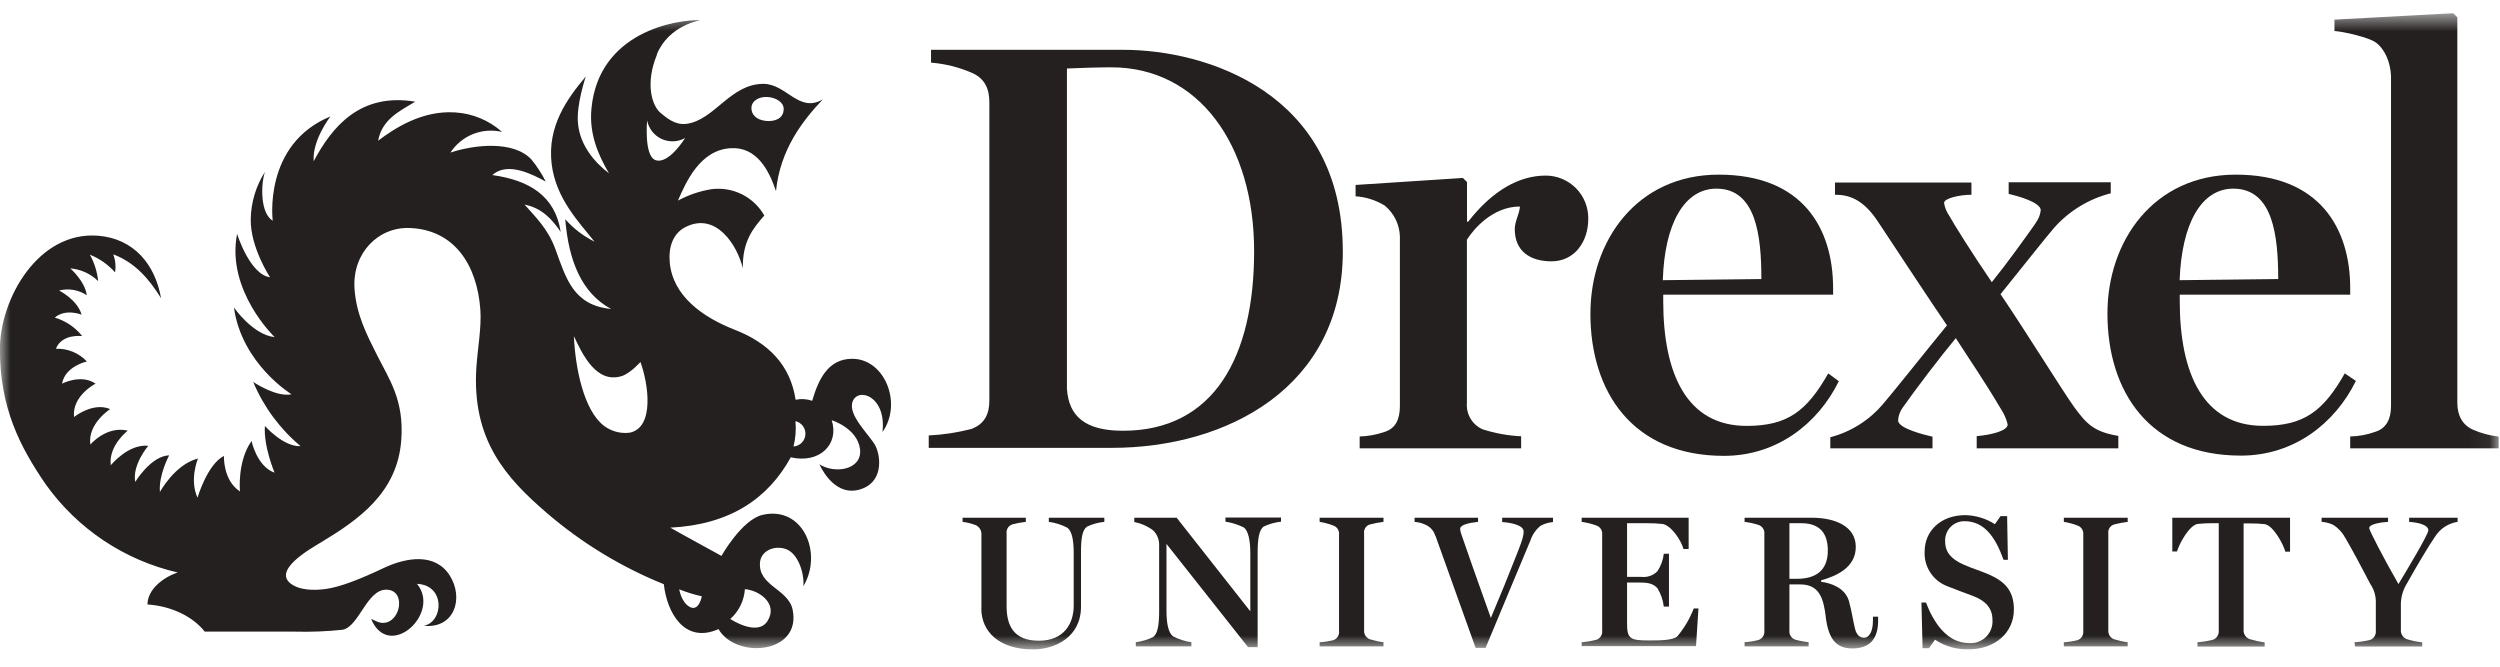 <svg width="120" height="32" viewBox="0 0 120 32" fill="none" xmlns="http://www.w3.org/2000/svg">
<g clip-path="url(#clip0_640_6843)">
<mask id="mask0_640_6843" style="mask-type:luminance" maskUnits="userSpaceOnUse" x="0" y="0" width="120" height="32">
<path d="M119.936 0.628H0V31.171H119.936V0.628Z" fill="white"/>
</mask>
<g mask="url(#mask0_640_6843)">
<path d="M38.088 21.432C38.188 21.035 38.22 20.623 38.182 20.215C38.326 20.248 38.453 20.332 38.541 20.451C38.628 20.57 38.67 20.717 38.659 20.864C38.648 21.012 38.584 21.15 38.479 21.254C38.374 21.358 38.235 21.422 38.088 21.432ZM33.687 28.622C33.687 28.622 33.555 29.351 33.129 29.143C32.703 28.935 32.603 28.288 32.603 28.288C32.955 28.428 33.317 28.54 33.687 28.622ZM36.848 29.798C36.367 30.586 35.053 29.711 35.053 29.711C35.466 29.345 35.718 28.831 35.755 28.28C36.419 28.325 37.359 28.962 36.848 29.798ZM31.455 7.682C30.907 7.471 31.061 5.78 31.061 5.78C31.099 5.973 31.181 6.154 31.303 6.309C31.424 6.464 31.58 6.587 31.759 6.67C31.937 6.752 32.133 6.791 32.329 6.783C32.526 6.775 32.717 6.72 32.888 6.623C32.888 6.623 32.088 7.922 31.455 7.682ZM30.216 20.77C29.782 20.822 29.346 20.705 28.996 20.443C28.019 19.699 27.617 17.679 27.546 16.134C27.962 17.021 28.629 18.425 29.839 18.053C30.253 17.927 30.741 17.376 30.741 17.376C31.121 18.407 31.436 20.537 30.216 20.77ZM36.828 4.655C37.225 4.674 37.621 4.903 37.617 5.227C37.617 5.723 37.141 5.84 36.776 5.805C36.28 5.758 36.062 5.475 36.069 5.183C36.069 4.846 36.429 4.632 36.828 4.655ZM31.53 2.602C32.112 1.198 33.63 0.968 33.63 0.968C32.459 0.933 28.728 1.528 28.388 5.227C28.274 6.445 28.726 7.459 29.231 8.319C28.602 7.843 27.846 7.027 27.744 5.931C27.65 5.041 28.118 3.673 28.118 3.673C27.223 4.731 26.269 6.058 26.477 7.85C26.673 9.524 27.784 10.652 28.537 11.599C28.003 11.335 27.525 10.969 27.131 10.521C27.297 12.529 27.922 14.071 29.333 14.83C27.536 14.659 27.178 13.392 26.665 11.974C26.306 10.982 25.711 10.427 25.178 9.819C26.021 9.99 26.499 10.526 26.913 11.131C26.648 9.395 25.398 8.651 23.633 8.403C24.377 7.726 25.616 8.403 26.197 8.716C26.006 8.338 25.775 7.982 25.508 7.655C24.645 6.73 22.753 6.946 21.62 7.325C21.88 6.924 22.259 6.614 22.702 6.436C23.146 6.259 23.634 6.223 24.099 6.333C23.476 5.777 22.684 5.447 21.85 5.396C20.261 5.289 18.932 6.162 18.149 6.755C18.34 5.728 19.17 5.339 19.929 4.88C17.276 4.439 15.935 6.095 15.057 7.739C14.978 6.727 15.86 5.589 15.86 5.589C12.612 6.931 13.091 10.595 13.091 10.595C12.493 10.236 12.511 8.882 12.716 8.252C12.284 8.931 12.049 9.716 12.035 10.521C12.012 11.872 12.962 13.31 12.962 13.31C11.985 13.174 11.38 11.225 11.38 11.225C10.847 13.952 13.185 16.183 13.185 16.183C12.136 16.074 11.229 14.76 11.229 14.76C11.603 17.465 13.993 18.926 13.993 18.926C13.25 19.079 12.154 18.333 12.154 18.333C12.654 19.527 13.434 20.584 14.427 21.415C13.597 21.455 12.716 20.445 12.716 20.445C12.64 21.415 13.18 22.689 13.18 22.689C12.327 22.389 12.074 21.169 12.074 21.169C11.38 22.144 11.517 23.589 11.517 23.589C10.691 23.044 10.75 21.884 10.75 21.884C9.947 22.288 9.481 23.889 9.481 23.889C9.079 23.021 9.503 22.008 9.503 22.008C8.385 22.295 7.676 23.617 7.676 23.617C7.604 22.808 8.12 21.856 8.12 21.856C7.242 21.884 6.491 23.133 6.491 23.133C6.337 22.305 7.118 21.398 7.118 21.398C6.149 21.296 5.316 22.335 5.316 22.335C5.202 21.38 6.134 20.671 6.134 20.671C5.105 20.423 4.336 21.34 4.336 21.34C4.195 20.336 5.288 19.637 5.288 19.637C4.463 19.283 3.553 20.017 3.553 20.017C3.449 18.995 4.587 18.415 4.587 18.415C3.89 17.936 2.978 18.415 2.978 18.415C3.126 17.574 4.17 17.351 4.17 17.351C3.981 17.149 3.75 16.989 3.493 16.884C3.236 16.779 2.96 16.73 2.683 16.741C2.978 15.998 3.947 16.134 3.947 16.134C3.61 15.709 3.149 15.398 2.628 15.244C3.161 14.793 3.917 15.105 3.917 15.105C3.707 14.374 2.834 13.945 2.834 13.945C3.059 13.887 3.294 13.877 3.524 13.916C3.753 13.955 3.971 14.042 4.165 14.17C4.083 13.501 3.374 12.883 3.374 12.883C3.878 12.923 4.351 13.139 4.711 13.493C4.666 13.048 4.531 12.616 4.314 12.224C4.777 12.409 5.19 12.7 5.522 13.072C5.57 12.781 5.54 12.482 5.435 12.207C6.501 12.608 7.17 13.414 7.731 14.314C7.441 12.655 6.397 11.46 4.733 11.317C1.837 11.069 -0.01 14.354 -0.005 16.771C-0.005 19.578 0.955 21.445 2.207 23.265C3.731 25.394 5.98 26.892 8.531 27.479C7.788 27.727 7.079 28.322 7.079 29.014C8.301 29.096 9.31 29.649 9.826 30.318H14.132C14.908 30.339 15.684 30.309 16.455 30.227C17.246 30.055 17.616 28.27 18.563 28.305C19.51 28.34 19.227 29.86 18.422 29.897C18.159 29.912 18.037 29.788 17.814 29.711C18.665 31.746 21.191 29.445 20.016 28.025C21.387 28.079 21.295 29.855 20.343 30.038C21.831 30.184 22.274 28.694 21.583 27.616C20.891 26.537 19.525 26.743 18.427 27.261C17.328 27.779 16.341 28.181 15.61 28.275C15.022 28.35 14.447 28.315 14.063 28.087C12.942 27.422 14.941 26.319 15.421 26.026C17.194 24.951 19.081 23.664 19.262 21.108C19.401 19.203 18.682 18.207 18.092 17.034C17.608 16.07 17.1 15.098 17.016 13.848C16.907 12.145 18.164 10.873 19.686 10.945C21.821 11.034 22.909 12.735 23.058 14.879C23.115 15.727 22.927 16.741 22.869 17.594C22.622 21.152 24.337 22.972 26.244 24.621C27.918 26.06 29.817 27.216 31.864 28.042C32.013 29.408 32.856 30.921 34.488 30.197C35.336 31.657 38.489 31.384 38.045 29.26C37.84 28.268 36.377 28.124 36.481 26.991C36.528 26.451 37.15 26.158 37.721 26.354C38.291 26.55 38.611 27.479 38.564 28.134C39.508 26.557 38.549 24.259 36.597 24.715C35.606 24.948 34.629 26.683 34.629 26.683C33.372 26.004 32.172 25.327 32.172 25.327C35.058 25.186 36.883 23.909 37.956 21.951C39.35 22.273 40.292 21.313 39.922 20.17C39.922 20.17 41.142 20.547 41.279 21.544C41.415 22.541 40.088 22.769 39.335 22.288C39.335 22.288 39.972 23.812 41.197 23.515C42.422 23.217 42.288 21.918 42.022 21.4C41.757 20.882 40.651 19.912 40.936 19.248C41.221 18.584 42.553 19.032 42.359 20.736C43.329 19.379 42.476 17.222 40.907 17.222C39.746 17.222 39.285 18.214 38.985 19.238C38.729 19.149 38.454 19.132 38.189 19.189C37.941 17.545 36.912 16.461 35.239 15.817C33.751 15.232 32.291 14.217 32.147 12.593C32.08 11.822 32.323 11.2 32.891 10.905C34.379 10.141 35.395 11.79 35.655 12.874C35.638 11.602 36.119 10.989 36.687 10.345C36.438 9.907 36.065 9.553 35.615 9.328C35.164 9.103 34.657 9.017 34.158 9.08C33.592 9.17 33.045 9.356 32.541 9.628C32.928 8.745 33.6 7.184 35.093 7.112C36.305 7.055 36.893 8.121 37.247 9.172C37.448 7.188 38.509 5.812 39.496 4.769C38.343 5.448 37.76 4.025 36.64 4.025C35.053 4.025 34.287 5.778 32.941 5.946C32.378 6.016 31.949 5.614 31.721 5.431C31.294 5.091 30.955 4.017 31.537 2.617" fill="#23201F"/>
<path d="M60.198 12.05C60.198 6.955 57.541 3.231 53.34 3.231C52.753 3.231 51.771 3.261 51.213 3.288V18.66C51.298 19.977 52.081 20.676 53.901 20.676C58.294 20.676 60.198 17.093 60.198 12.055M44.579 20.902C45.268 20.868 45.953 20.764 46.621 20.592C47.293 20.344 47.489 19.835 47.489 19.221V4.91C47.489 4.295 47.293 3.762 46.621 3.482C46.007 3.222 45.355 3.061 44.69 3.006V2.391H53.928C57.848 2.391 64.455 4.407 64.455 12.075C64.455 18.598 58.882 21.497 53.368 21.497H44.579V20.902Z" fill="#23201F"/>
<path d="M65.264 20.951C65.674 20.939 66.081 20.864 66.469 20.728C66.999 20.559 67.195 20.113 67.195 19.488V11.356C67.187 11.071 67.118 10.79 66.993 10.534C66.867 10.277 66.689 10.051 66.469 9.869C66.045 9.608 65.564 9.455 65.068 9.422V8.877L70.22 8.542L70.416 8.738V10.64H70.473C71.648 9.13 72.935 8.428 74.192 8.428C74.463 8.428 74.731 8.481 74.981 8.586C75.231 8.69 75.458 8.843 75.649 9.036C75.839 9.229 75.989 9.458 76.09 9.709C76.191 9.961 76.241 10.23 76.237 10.501C76.237 11.621 75.565 12.544 74.472 12.544C73.438 12.544 72.709 12.048 72.709 11.004C72.709 10.612 72.932 10.278 72.957 9.913C71.643 9.913 70.726 11.004 70.411 11.507V19.347C70.39 19.61 70.452 19.872 70.588 20.098C70.723 20.323 70.926 20.501 71.167 20.607C71.765 20.799 72.386 20.912 73.014 20.941V21.521H65.264V20.951Z" fill="#23201F"/>
<path d="M84.546 13.394C84.546 11.321 84.297 9.055 82.388 9.055C80.849 9.055 79.897 10.734 79.815 13.449L84.546 13.394ZM76.341 15.045C76.341 11.574 78.553 8.383 82.5 8.383C86.531 8.383 87.989 10.96 87.989 13.838V14.145H79.835V14.453C79.835 17.924 80.953 20.443 83.836 20.443C85.795 20.443 86.72 19.744 87.756 17.924L88.264 18.298C87.258 20.341 85.289 21.881 82.75 21.881C78.355 21.881 76.339 18.802 76.339 15.05" fill="#23201F"/>
<path d="M97.708 10.707C97.845 10.528 97.931 10.315 97.956 10.092C97.956 9.7 96.781 9.39 96.416 9.306V8.748H101.316V9.278C100.267 9.546 99.321 10.121 98.601 10.93C98.236 11.351 97.061 12.834 96.025 14.121C97.116 15.717 99.047 18.831 99.55 19.523C100.14 20.336 100.502 20.728 101.68 20.924V21.521H94.882V20.934C95.554 20.877 96.369 20.686 96.369 20.373C96.304 20.103 96.191 19.847 96.035 19.617C95.224 18.246 94.579 17.324 93.878 16.231C93.134 17.126 91.919 18.722 91.331 19.563C91.2 19.742 91.123 19.956 91.108 20.178C91.108 20.569 92.395 20.877 92.76 20.961V21.521H87.855V20.988C88.867 20.723 89.768 20.145 90.431 19.337C90.823 18.891 92.333 16.987 93.454 15.618C92.782 14.639 91.158 12.174 90.121 10.607C89.395 9.517 88.696 9.348 88.079 9.348V8.76H94.629V9.348C94.069 9.348 93.315 9.517 93.315 9.74C93.35 9.961 93.435 10.171 93.563 10.354C93.759 10.719 94.654 12.147 95.606 13.545C96.307 12.678 97.175 11.475 97.706 10.719" fill="#23201F"/>
<path d="M109.354 13.394C109.354 11.321 109.106 9.055 107.199 9.055C105.659 9.055 104.72 10.734 104.623 13.449L109.354 13.394ZM101.157 15.045C101.157 11.574 103.369 8.383 107.316 8.383C111.342 8.381 112.81 10.96 112.81 13.835V14.143H104.628V14.45C104.628 17.921 105.749 20.44 108.63 20.44C110.591 20.44 111.516 19.741 112.55 17.921L113.083 18.286C112.074 20.329 110.107 21.869 107.569 21.869C103.168 21.876 101.157 18.794 101.157 15.045Z" fill="#23201F"/>
<path d="M112.81 20.951C113.22 20.942 113.626 20.866 114.012 20.728C114.545 20.559 114.769 20.113 114.769 19.488V3.645C114.741 2.974 114.461 2.329 114.012 2.021C113.678 1.798 112.557 1.526 112.054 1.488V0.943L117.756 0.633L117.952 0.831V19.332C117.952 19.95 118.2 20.396 118.696 20.622C119.09 20.796 119.508 20.908 119.936 20.956V21.521H112.81V20.951Z" fill="#23201F"/>
<path d="M47.108 29.207V25.657C47.113 25.561 47.09 25.467 47.039 25.386C46.989 25.304 46.915 25.241 46.827 25.203C46.626 25.127 46.416 25.076 46.203 25.049V24.851H49.24V25.049C49.023 25.072 48.808 25.112 48.598 25.169C48.505 25.197 48.426 25.257 48.375 25.338C48.324 25.42 48.303 25.517 48.317 25.612V29.101C48.317 30.023 48.652 30.755 49.864 30.755C51.077 30.755 51.538 29.924 51.538 29.073V26.552C51.538 25.845 51.429 25.476 51.231 25.33C50.953 25.185 50.653 25.09 50.343 25.049V24.851H53.008V25.049C52.72 25.077 52.44 25.154 52.178 25.278C51.95 25.431 51.888 25.845 51.888 26.497V29.118C51.888 30.583 50.648 31.171 49.582 31.171C47.953 31.171 47.102 30.313 47.102 29.2" fill="#23201F"/>
<path d="M55.991 26.108V29.299C55.991 29.996 56.1 30.375 56.298 30.539C56.576 30.685 56.876 30.782 57.186 30.829V31.027H54.518V30.829C54.806 30.788 55.086 30.705 55.349 30.581C55.557 30.427 55.639 30.038 55.639 29.341V26.18C55.644 26.048 55.622 25.917 55.573 25.794C55.525 25.671 55.452 25.559 55.359 25.466C55.091 25.26 54.778 25.121 54.446 25.059V24.851H56.479L60.015 29.344V26.559C60.015 25.892 59.906 25.476 59.707 25.32C59.429 25.181 59.13 25.086 58.822 25.04V24.841H61.488V25.04C61.199 25.072 60.917 25.151 60.655 25.275C60.439 25.429 60.367 25.863 60.367 26.495V31.062H59.906L55.991 26.108Z" fill="#23201F"/>
<path d="M63.342 30.829C63.562 30.816 63.781 30.783 63.994 30.73C64.084 30.7 64.161 30.641 64.212 30.561C64.263 30.482 64.285 30.387 64.274 30.293V25.657C64.284 25.564 64.261 25.47 64.21 25.391C64.159 25.312 64.083 25.253 63.994 25.223C63.783 25.144 63.565 25.085 63.342 25.049V24.851H66.407V25.049C66.184 25.076 65.964 25.119 65.747 25.176C65.658 25.205 65.582 25.264 65.533 25.344C65.483 25.423 65.463 25.517 65.477 25.61V30.249C65.469 30.34 65.491 30.432 65.54 30.511C65.588 30.589 65.661 30.649 65.747 30.683C65.962 30.75 66.183 30.799 66.407 30.829V31.027H63.342V30.829Z" fill="#23201F"/>
<path d="M68.893 25.719C68.863 25.614 68.813 25.516 68.745 25.431C68.677 25.346 68.592 25.275 68.497 25.223C68.312 25.124 68.108 25.065 67.899 25.049V24.851H70.946V25.049C70.45 25.104 70.088 25.203 70.088 25.384C70.091 25.461 70.106 25.538 70.133 25.61C70.232 25.91 71.008 28.134 71.561 29.661C71.968 28.704 72.538 27.301 72.709 26.849C72.957 26.217 73.135 25.811 73.135 25.511C73.135 25.211 72.546 25.087 72.104 25.059V24.851H74.544V25.059C74.339 25.078 74.139 25.136 73.956 25.23C73.724 25.415 73.552 25.663 73.46 25.945C73.18 26.597 71.851 29.807 71.308 31.099H70.83C70.198 29.326 69.129 26.344 68.903 25.719" fill="#23201F"/>
<path d="M75.92 30.829C76.157 30.809 76.393 30.769 76.624 30.71C76.715 30.68 76.793 30.619 76.844 30.538C76.895 30.457 76.916 30.361 76.904 30.266V25.664C76.916 25.57 76.894 25.474 76.843 25.394C76.792 25.313 76.714 25.253 76.624 25.223C76.396 25.141 76.16 25.083 75.92 25.049V24.851H81.055V26.351H80.807C80.7 25.945 80.219 25.213 79.795 25.149C79.548 25.123 79.3 25.112 79.051 25.114H78.099V27.69H78.778C78.92 27.707 79.063 27.692 79.198 27.645C79.333 27.599 79.455 27.521 79.555 27.42C79.724 27.169 79.83 26.88 79.862 26.579H80.11V29.118H79.862C79.826 28.804 79.721 28.502 79.555 28.233C79.428 28.097 79.257 27.963 78.778 27.963H78.099V29.946C78.099 30.653 78.253 30.742 79.121 30.742C79.691 30.742 80.306 30.742 80.522 30.534C80.852 30.136 81.115 29.687 81.3 29.205H81.526L81.409 31.015H75.92V30.829Z" fill="#23201F"/>
<path d="M86.261 27.782C87.057 27.782 87.736 27.464 87.736 26.426C87.736 25.434 87.184 25.114 86.462 25.114H85.892V27.782H86.261ZM87.637 29.616C87.536 28.776 87.357 28.052 86.415 28.052H85.892V30.259C85.88 30.352 85.901 30.446 85.95 30.526C85.999 30.607 86.074 30.668 86.162 30.7C86.376 30.761 86.594 30.803 86.814 30.826V31.027H83.74V30.826C83.966 30.812 84.19 30.777 84.409 30.72C84.5 30.687 84.578 30.625 84.629 30.542C84.68 30.46 84.701 30.362 84.689 30.266V25.647C84.702 25.551 84.681 25.454 84.63 25.371C84.579 25.289 84.501 25.227 84.409 25.196C84.191 25.126 83.967 25.077 83.74 25.049V24.851H86.963C88.101 24.851 89.078 25.268 89.078 26.252C89.078 27.236 88.148 27.653 87.414 27.854V27.926C87.858 27.98 88.572 28.206 88.753 28.865C88.889 29.361 88.934 29.753 89.043 30.187C89.132 30.539 89.323 30.611 89.477 30.611C89.703 30.611 89.901 30.348 89.901 29.788V29.599H90.149V29.797C90.149 30.593 89.817 31.126 88.909 31.126C88.15 31.126 87.769 30.692 87.635 29.616" fill="#23201F"/>
<path d="M92.888 30.695L92.591 31.112H92.284L92.229 28.922H92.447C92.799 29.845 93.439 30.866 94.5 30.866C94.652 30.88 94.804 30.861 94.948 30.81C95.091 30.759 95.222 30.677 95.33 30.571C95.438 30.464 95.522 30.335 95.575 30.192C95.629 30.05 95.65 29.897 95.638 29.745C95.638 29.203 95.313 28.833 94.706 28.608C94.255 28.434 93.883 28.308 93.466 28.136C93.132 28.009 92.846 27.777 92.651 27.477C92.456 27.176 92.362 26.821 92.383 26.463C92.383 25.496 93.151 24.727 94.326 24.727C94.834 24.736 95.328 24.887 95.755 25.161L96.027 24.774H96.342L96.379 26.872H96.171C95.764 25.741 95.229 25.017 94.289 25.017C94.165 25.017 94.041 25.041 93.927 25.09C93.812 25.138 93.708 25.209 93.622 25.299C93.536 25.389 93.469 25.495 93.425 25.612C93.381 25.728 93.361 25.852 93.367 25.977C93.367 26.52 93.667 26.835 94.245 27.098C94.669 27.286 95.095 27.412 95.447 27.566C96.191 27.893 96.667 28.31 96.667 29.257C96.667 30.36 95.772 31.166 94.498 31.166C93.923 31.185 93.357 31.023 92.879 30.705" fill="#23201F"/>
<path d="M99.064 30.829C99.284 30.816 99.503 30.783 99.716 30.73C99.806 30.7 99.883 30.641 99.934 30.561C99.985 30.482 100.007 30.387 99.997 30.293V25.657C100.006 25.564 99.984 25.47 99.933 25.391C99.882 25.312 99.805 25.253 99.716 25.223C99.505 25.144 99.287 25.085 99.064 25.049V24.851H102.129V25.049C101.907 25.076 101.686 25.119 101.469 25.176C101.38 25.205 101.305 25.264 101.255 25.344C101.206 25.423 101.186 25.517 101.199 25.61V30.249C101.191 30.34 101.213 30.432 101.262 30.511C101.311 30.589 101.384 30.649 101.469 30.683C101.685 30.75 101.905 30.799 102.129 30.829V31.027H99.064V30.829Z" fill="#23201F"/>
<path d="M105.476 30.829C105.727 30.81 105.976 30.77 106.22 30.71C106.31 30.677 106.387 30.615 106.438 30.533C106.489 30.451 106.511 30.354 106.5 30.259V25.114H106.183C105.951 25.113 105.719 25.125 105.488 25.149C105.099 25.203 104.611 26.071 104.497 26.47H104.271V24.851H109.922V26.48H109.696C109.587 26.081 109.098 25.213 108.704 25.159C108.474 25.134 108.242 25.122 108.01 25.124H107.693V30.224C107.685 30.319 107.708 30.415 107.758 30.496C107.809 30.577 107.884 30.64 107.973 30.675C108.212 30.747 108.457 30.802 108.704 30.839V31.037H105.481L105.476 30.829Z" fill="#23201F"/>
<path d="M113.016 30.829C113.266 30.813 113.515 30.777 113.76 30.72C113.851 30.687 113.928 30.624 113.979 30.542C114.03 30.459 114.051 30.362 114.04 30.266V28.848C114.032 28.557 113.941 28.275 113.777 28.035C113.452 27.4 112.874 26.326 112.574 25.818C112.441 25.57 112.249 25.359 112.014 25.203C111.834 25.114 111.637 25.062 111.436 25.049V24.851H114.627V25.049C114.31 25.069 113.722 25.149 113.722 25.349C113.722 25.456 114.429 26.822 115.126 28.035C115.522 27.383 116.561 25.647 116.561 25.456C116.561 25.186 116.048 25.077 115.639 25.049V24.851H117.965V25.049C117.743 25.084 117.531 25.165 117.344 25.288C117.156 25.412 116.998 25.574 116.879 25.764C116.608 26.145 115.929 27.293 115.54 27.995C115.33 28.326 115.226 28.714 115.242 29.106V30.226C115.234 30.322 115.257 30.417 115.307 30.499C115.358 30.58 115.433 30.643 115.522 30.678C115.765 30.753 116.014 30.806 116.266 30.834V31.032H113.043L113.016 30.829Z" fill="#23201F"/>
</g>
</g>
<defs>
<clipPath id="clip0_640_6843">
<rect width="120" height="30.744" fill="white" transform="translate(0 0.628)"/>
</clipPath>
</defs>
</svg>
